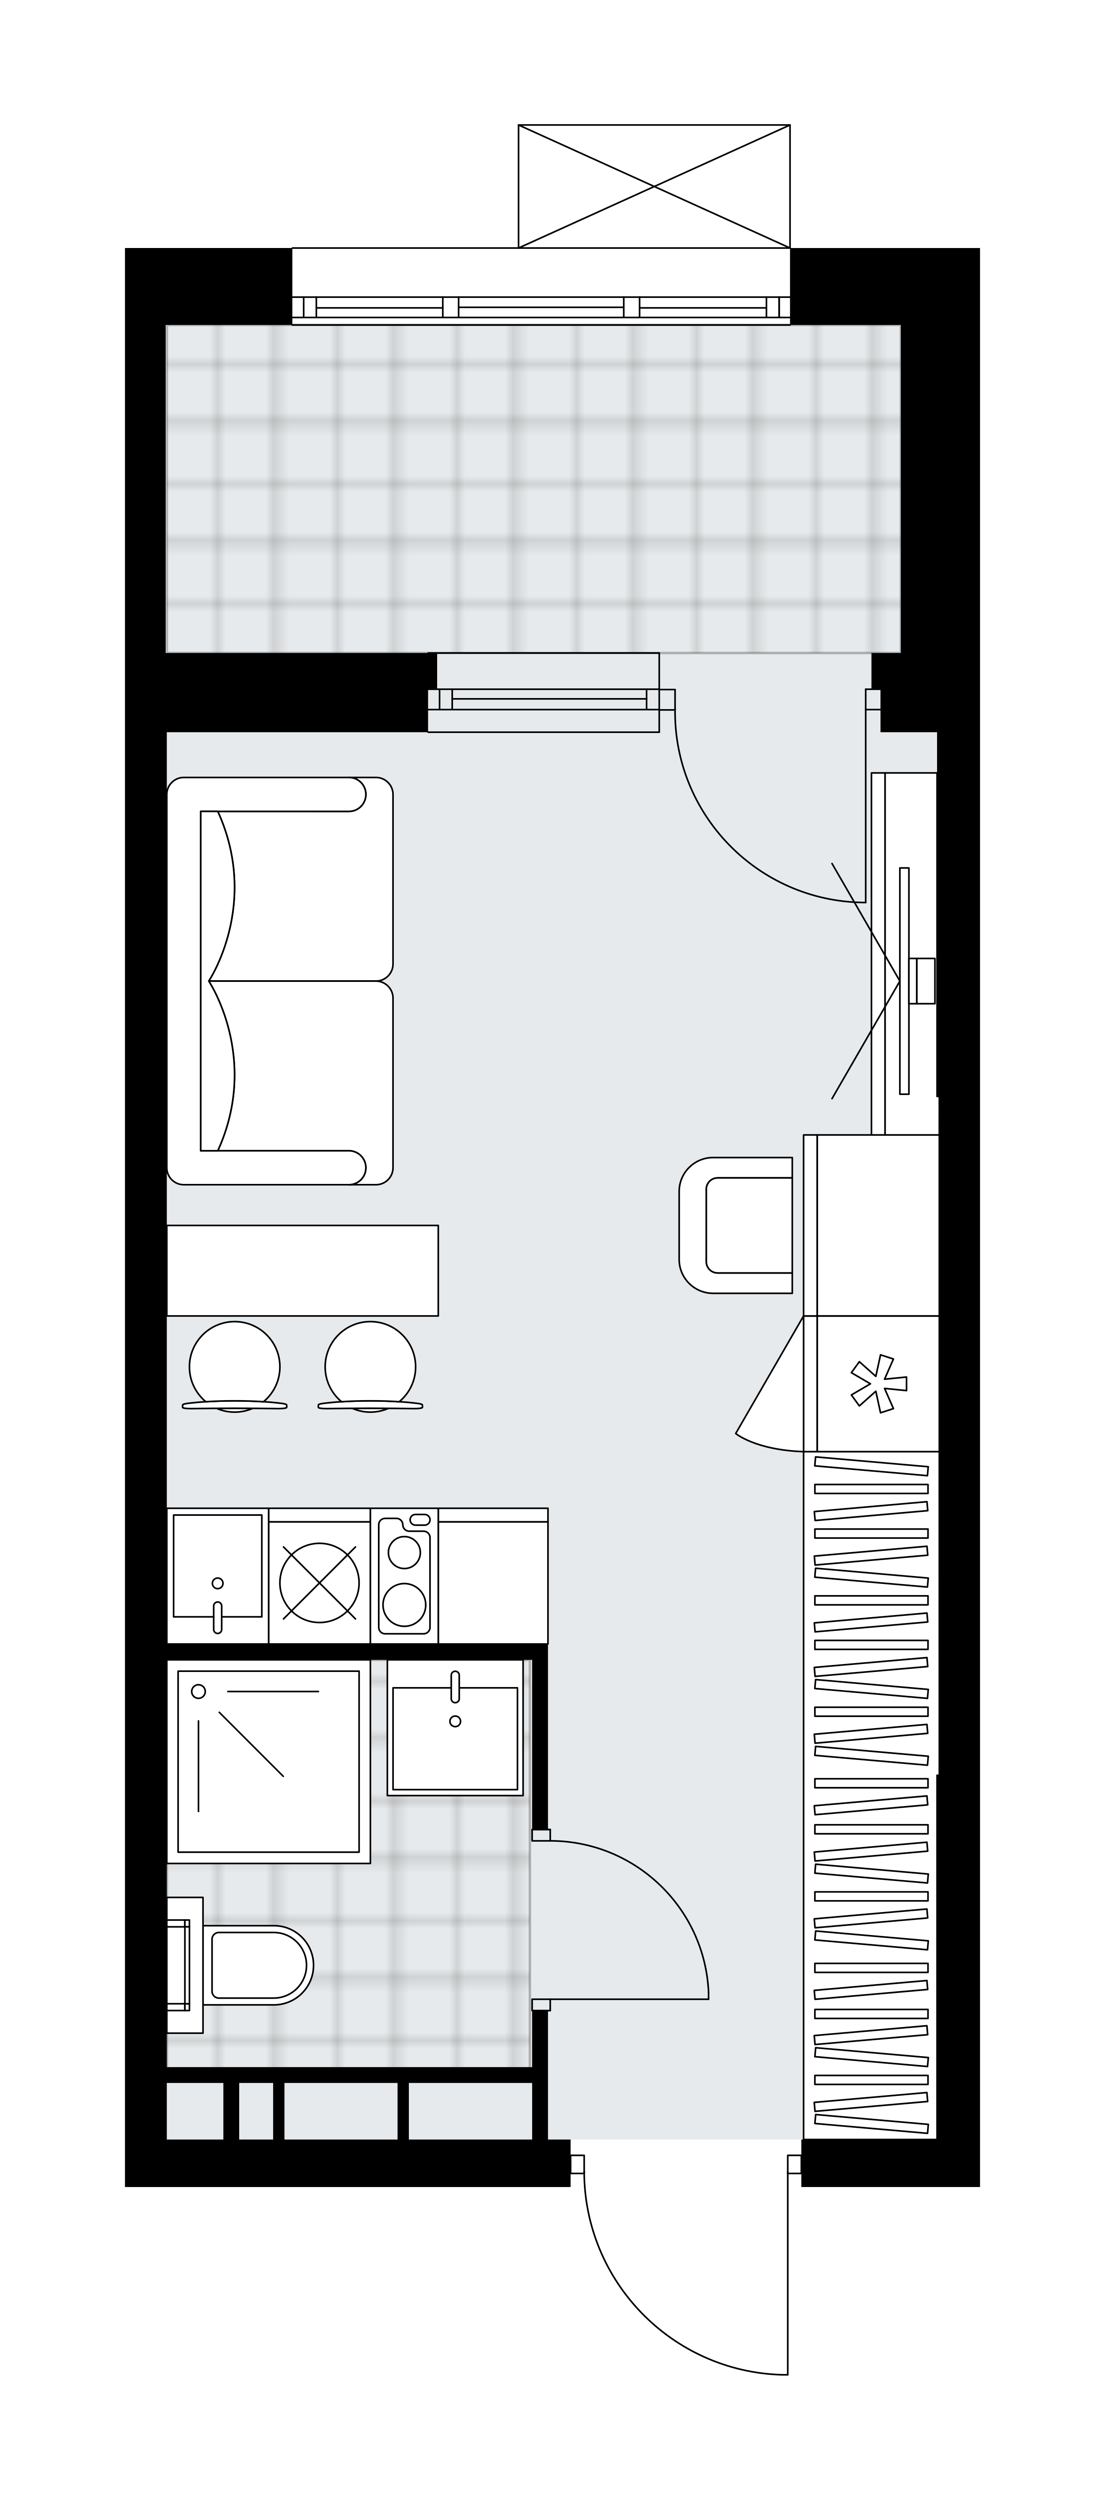 <svg xmlns="http://www.w3.org/2000/svg" xmlns:xlink="http://www.w3.org/1999/xlink" height="2000px" id="Layer_1" style="enable-background:new 0 0 884.25 2000;" version="1.1" viewBox="0 0 884.25 2000" width="884.25px" x="0px" y="0px" xml:space="preserve">
<style type="text/css">
	.st0{fill:none;}
	.st1{opacity:0.25;fill:none;stroke:#000000;stroke-width:0.4;stroke-miterlimit:10;}
	.st2{fill:#FFFFFF;}
	.st3{fill:#E7EAEC;}
	
		.st4{fill:url(#SVGID_1_);stroke:#000000;stroke-width:2;stroke-linecap:round;stroke-linejoin:round;stroke-miterlimit:10;stroke-opacity:0.25;}
	
		.st5{fill:url(#SVGID_00000041294324548388331860000018213254242481235350_);stroke:#000000;stroke-width:2;stroke-linecap:round;stroke-linejoin:round;stroke-miterlimit:10;stroke-opacity:0.25;}
	.st6{fill:none;stroke:#000000;stroke-width:1.3;stroke-linecap:round;stroke-linejoin:round;stroke-miterlimit:10;}
	.st7{fill:#FFFFFF;stroke:#000000;stroke-width:1.3;stroke-linecap:round;stroke-linejoin:round;stroke-miterlimit:10;}
	.st8{fill:none;stroke:#000000;stroke-width:1.3;stroke-linecap:round;stroke-linejoin:round;}
	.st9{fill:none;stroke:#000000;stroke-width:1.3;stroke-linecap:round;stroke-linejoin:round;stroke-dasharray:9.78,9.78;}
	.st10{fill:none;stroke:#000000;stroke-width:1.3;stroke-linecap:round;stroke-linejoin:round;stroke-dasharray:9.985,9.985;}
	.st11{font-family: 'Arial-BoldMT','Arial'; font-weight:bold;}
	.st12{font-size:94.877px;}
	.st13{font-size:80.281px;}
	.st14{font-family: 'ArialMT','Arial';}
	.st15{font-size:40px;}
</style>
<pattern height="14.57" id="New_Pattern_Swatch_2" patternUnits="userSpaceOnUse" style="overflow:visible;" viewBox="7.49 -22.06 14.57 14.57" width="14.57" x="-243.82" y="-2810.54">
	<g>
		<rect class="st0" height="14.57" width="14.57" x="7.49" y="-22.06" />
		<g>
			<rect class="st1" height="7.29" width="7.29" x="14.77" y="-7.49" />
		</g>
		<g>
			<rect class="st1" height="7.29" width="7.29" x="0.2" y="-7.49" />
		</g>
		<g>
			<rect class="st1" height="7.29" width="7.29" x="22.06" y="-14.77" />
		</g>
		<g>
			<rect class="st1" height="7.29" width="7.29" x="7.49" y="-14.77" />
			<rect class="st1" height="7.29" width="7.29" x="14.77" y="-22.06" />
		</g>
		<g>
			<rect class="st1" height="7.29" width="7.29" x="0.2" y="-22.06" />
		</g>
		<g>
			<rect class="st1" height="7.29" width="7.29" x="22.06" y="-29.35" />
		</g>
		<g>
			<rect class="st1" height="7.29" width="7.29" x="7.49" y="-29.35" />
		</g>
	</g>
</pattern>
<path class="st2" d="M720.9,198.44h63.36v97.75v255.24v325.83v543.06v291.44v38.01H641.25v-10.21c0,0,0,0,0,0  h-10.21V1900c0,0.36-0.29,0.65-0.65,0.65h-4.75c-0.01,0-0.01,0-0.02,0c-42.78-1.27-82.76-18.88-112.57-49.58  c-29.24-30.11-45.58-69.63-46.2-111.51h-10.24c0,0,0,0,0,0v10.21H100v-38.01V585.82v-63.36V259.98v-61.55h133.3  c0-0.36,0.29-0.65,0.65-0.65h180.37V100c0,0,0-0.01,0-0.01c0-0.04,0.02-0.07,0.02-0.11c0.01-0.05,0.01-0.1,0.03-0.15c0,0,0,0,0-0.01  c0.01-0.02,0.03-0.04,0.04-0.06c0.03-0.05,0.06-0.1,0.1-0.14c0.03-0.03,0.06-0.04,0.1-0.07c0.04-0.02,0.07-0.05,0.11-0.07  c0.05-0.02,0.1-0.02,0.16-0.03c0.03,0,0.05-0.02,0.08-0.02h0.02c0,0,0,0,0,0h217.18c0,0,0.01,0,0.01,0h0.01  c0.02,0,0.04,0.01,0.06,0.01c0.06,0.01,0.12,0.01,0.18,0.04c0.04,0.02,0.07,0.04,0.1,0.06c0.03,0.02,0.07,0.04,0.1,0.07  c0.04,0.04,0.07,0.09,0.1,0.14c0.01,0.02,0.03,0.04,0.04,0.06c0,0,0,0,0,0.01c0.02,0.04,0.02,0.1,0.03,0.15  c0.01,0.04,0.02,0.07,0.02,0.11c0,0,0,0.01,0,0.01v98.44H720.9z" id="background" />
<g id="floor">
	<rect class="st3" height="1451.77" width="618.18" x="133.49" y="259.99" />
	<pattern id="SVGID_1_" patternTransform="matrix(6.386 0 0 6.386 40382.422 16946.43)" xlink:href="#New_Pattern_Swatch_2">
	</pattern>
	<polygon class="st4" points="133.49,1328 133.49,1660.1 363.89,1660.1 363.89,1660.1 424.02,1660.1 424.02,1328  " />
	
		<pattern id="SVGID_00000013884187077034385780000000046736211946718634_" patternTransform="matrix(6.386 0 0 6.386 40382.422 16946.43)" xlink:href="#New_Pattern_Swatch_2">
	</pattern>
	
		<rect height="262.48" style="fill:url(#SVGID_00000013884187077034385780000000046736211946718634_);stroke:#000000;stroke-width:2;stroke-linecap:round;stroke-linejoin:round;stroke-miterlimit:10;stroke-opacity:0.25;" width="587.41" x="133.49" y="259.98" />
	<g id="LWPOLYLINE_00000041276479475090695400000016530720428809974149_">
		<rect class="st6" height="14.48" width="10.86" x="456.61" y="1724.43" />
	</g>
	<g id="LWPOLYLINE_00000160155964494032740940000012715563446422886317_">
		<rect class="st6" height="14.48" width="10.86" x="630.39" y="1724.43" />
	</g>
	<g id="LWPOLYLINE_00000018925041665106511230000010822601188088280246_">
		<path class="st6" d="M625.64,1900c-88.1-2.61-158.17-74.78-158.17-162.92" />
	</g>
	<g id="LINE_00000091704097154457508380000015207707226500785326_">
		<line class="st6" x1="630.39" x2="630.39" y1="1737.08" y2="1900" />
	</g>
	<g id="LINE_00000046316731104388907850000017315916252506174859_">
		<line class="st6" x1="630.39" x2="625.64" y1="1900" y2="1900" />
	</g>
	<g id="LWPOLYLINE_00000080916054383547982750000016743064915638815386_">
		<rect class="st6" height="9.05" width="14.48" x="425.83" y="1599.53" />
	</g>
	<g id="LWPOLYLINE_00000039099608191529079310000013646386650000172690_">
		<rect class="st6" height="9.05" width="14.48" x="425.83" y="1463.76" />
	</g>
	<g id="LINE_00000057853894398268063260000011202917681168781986_">
		<line class="st6" x1="440.32" x2="425.83" y1="1608.58" y2="1608.58" />
	</g>
	<g id="LINE_00000005951439740193932220000002994897297315400852_">
		<line class="st6" x1="440.32" x2="425.83" y1="1463.76" y2="1463.76" />
	</g>
	<g id="LINE_00000071556276898128959700000018088624553496103083_">
		<line class="st6" x1="440.32" x2="567.03" y1="1599.53" y2="1599.53" />
	</g>
	<g id="ARC_00000169526664470049796290000003116691013170281407_">
		<path class="st6" d="M440.32,1472.81c67.87,0.05,123.7,53.48,126.71,121.28" />
	</g>
	<g id="LINE_00000013161442899614161890000014579007525456030131_">
		<line class="st6" x1="567.03" x2="567.03" y1="1599.53" y2="1594.1" />
	</g>
	<g id="ARC_00000050661552915451116760000004178620679377850793_">
		<path class="st6" d="M540.21,567.22c-1.26,84.26,66.02,153.59,150.28,154.85c0.76,0.01,1.51,0.02,2.27,0.02" />
	</g>
	<g id="LINE_00000052789955382441269590000013563850791746738829_">
		<line class="st6" x1="692.76" x2="692.76" y1="567.72" y2="722.09" />
	</g>
	<g id="LINE_00000145748442130061370820000012289074046738122390_">
		<line class="st6" x1="527.54" x2="540.21" y1="567.99" y2="567.99" />
	</g>
	<g id="LINE_00000128472742075067120180000011172882788295999872_">
		<line class="st6" x1="540.21" x2="540.21" y1="567.99" y2="551.7" />
	</g>
	<g id="LINE_00000065072299640247694270000008624031491299516584_">
		<line class="st6" x1="540.21" x2="527.54" y1="551.7" y2="551.7" />
	</g>
	<g id="LINE_00000093161795915297975090000011445943264950788279_">
		<line class="st6" x1="705.44" x2="692.76" y1="551.43" y2="551.43" />
	</g>
	<g id="LINE_00000099657982392037722400000003485827083549211535_">
		<line class="st6" x1="692.76" x2="692.76" y1="551.43" y2="567.72" />
	</g>
	<g id="LINE_00000070116671160670312040000012927797863875005830_">
		<line class="st6" x1="692.76" x2="705.44" y1="567.72" y2="567.72" />
	</g>
	<g id="LINE_00000074425153935252355720000016996032272735104130_">
		<line class="st6" x1="705.44" x2="705.44" y1="551.43" y2="567.72" />
	</g>
	<g id="LINE_00000083046759431004715150000015448884684814751662_">
		<line class="st6" x1="632.2" x2="233.95" y1="259.98" y2="259.98" />
	</g>
	<g id="LINE_00000016046325201396951420000013607563825282704006_">
		<line class="st6" x1="623.47" x2="623.47" y1="254.01" y2="237.72" />
	</g>
	<g id="LINE_00000040540952438049931460000002615844778390861200_">
		<line class="st6" x1="243.01" x2="243.01" y1="254.01" y2="237.72" />
	</g>
	<g id="LINE_00000170971114569192790960000013800757600920312973_">
		<line class="st6" x1="511.82" x2="613.33" y1="246.32" y2="246.32" />
	</g>
	<g id="LINE_00000104703062251229412090000018168238507116459662_">
		<line class="st6" x1="253.14" x2="354.33" y1="246.32" y2="246.32" />
	</g>
	<g id="LINE_00000107564679355460534920000006953894904903026320_">
		<line class="st6" x1="253.14" x2="253.14" y1="237.72" y2="254.01" />
	</g>
	<g id="LINE_00000086660541787283096460000015717513247215282346_">
		<line class="st6" x1="623.47" x2="623.47" y1="254.01" y2="237.72" />
	</g>
	<g id="LINE_00000155147558468777359520000000183327145426356892_">
		<line class="st6" x1="613.33" x2="613.33" y1="237.72" y2="254.01" />
	</g>
	<g id="LINE_00000038404018403219989080000015487405068976831378_">
		<line class="st6" x1="499.15" x2="499.15" y1="254.01" y2="237.72" />
	</g>
	<g id="LINE_00000141437663291526340570000001677870258000949143_">
		<line class="st6" x1="499.15" x2="511.82" y1="237.72" y2="237.72" />
	</g>
	<g id="LINE_00000097490909959502278020000017571563064111171770_">
		<line class="st6" x1="511.82" x2="511.82" y1="237.72" y2="254.01" />
	</g>
	<g id="LINE_00000178179938692182890280000011002603979464022463_">
		<line class="st6" x1="511.82" x2="499.15" y1="254.01" y2="254.01" />
	</g>
	<g id="LINE_00000148641506952086870860000006419772217424462219_">
		<line class="st6" x1="233.95" x2="632.2" y1="198.44" y2="198.44" />
	</g>
	<g id="LINE_00000166645533989887279740000009979022546289390754_">
		<line class="st6" x1="354.33" x2="354.33" y1="254.01" y2="237.72" />
	</g>
	<g id="LINE_00000104679857076816078710000004703276790357971866_">
		<line class="st6" x1="354.33" x2="367" y1="237.72" y2="237.72" />
	</g>
	<g id="LINE_00000049200194283499368640000000288300063850778266_">
		<line class="st6" x1="367" x2="367" y1="237.72" y2="254.01" />
	</g>
	<g id="LINE_00000057137752929654516800000009060214194833298089_">
		<line class="st6" x1="367" x2="354.33" y1="254.01" y2="254.01" />
	</g>
	<g id="LINE_00000003788071669279853220000011277967043567704735_">
		<line class="st6" x1="367" x2="499.15" y1="245.87" y2="245.87" />
	</g>
	<g id="LWPOLYLINE_00000113340616388657215790000008395939972404352909_">
		<line class="st6" x1="354.33" x2="233.95" y1="254.01" y2="254.01" />
	</g>
	<g id="LWPOLYLINE_00000108274768834012397180000006820885505279690164_">
		<line class="st6" x1="367" x2="499.15" y1="254.01" y2="254.01" />
	</g>
	<g id="LWPOLYLINE_00000098901451189229921820000018189499190368492429_">
		<line class="st6" x1="511.82" x2="632.2" y1="254.01" y2="254.01" />
	</g>
	<g id="LWPOLYLINE_00000177441962472359114430000009746671652274608516_">
		<line class="st6" x1="354.33" x2="233.95" y1="237.72" y2="237.72" />
	</g>
	<g id="LWPOLYLINE_00000059293547678018094060000002488916503588299427_">
		<line class="st6" x1="367" x2="499.15" y1="237.72" y2="237.72" />
	</g>
	<g id="LWPOLYLINE_00000067229548751246671680000002727338935560725910_">
		<line class="st6" x1="511.82" x2="632.2" y1="237.72" y2="237.72" />
	</g>
	<g id="LINE_00000103974663078554330310000000638604654791466167_">
		<line class="st6" x1="527.54" x2="342.57" y1="567.72" y2="567.72" />
	</g>
	<g id="LINE_00000172442118903952670160000007018632180272167326_">
		<line class="st6" x1="527.54" x2="342.57" y1="551.43" y2="551.43" />
	</g>
	<g id="LINE_00000123419618585663181660000000159975776640949167_">
		<line class="st6" x1="517.4" x2="361.88" y1="559.13" y2="559.13" />
	</g>
	<g id="LINE_00000018202694994773813440000008941859799184935554_">
		<line class="st6" x1="351.75" x2="351.75" y1="567.72" y2="551.43" />
	</g>
	<g id="LINE_00000003824342921620297460000017388770109507583635_">
		<line class="st6" x1="517.4" x2="517.4" y1="567.72" y2="551.43" />
	</g>
	<g id="LINE_00000033362753087384615840000005203588681916539819_">
		<line class="st6" x1="527.54" x2="342.57" y1="585.82" y2="585.82" />
	</g>
	<g id="LINE_00000121989545610510381390000003653363015634987138_">
		<line class="st6" x1="342.57" x2="527.54" y1="522.46" y2="522.46" />
	</g>
	<g id="LINE_00000079460143030911116120000009850243852452636069_">
		<line class="st6" x1="361.88" x2="361.88" y1="567.73" y2="551.44" />
	</g>
	<g id="LINE_00000160162054739852958970000017467765606000151977_">
		<line class="st6" x1="527.54" x2="527.54" y1="585.82" y2="522.46" />
	</g>
	<g id="LINE_00000041272840928579993870000018430071197137818247_">
		<line class="st6" x1="414.97" x2="632.2" y1="100" y2="100" />
	</g>
	<g id="LINE_00000018214141232610181580000004643329118066404770_">
		<line class="st6" x1="632.2" x2="632.2" y1="100" y2="198.44" />
	</g>
	<g id="LINE_00000081643110025463553850000012224142331046577561_">
		<line class="st6" x1="414.97" x2="414.97" y1="198.44" y2="100" />
	</g>
	<g id="LWPOLYLINE_00000109748793184792260360000000539170662054000787_">
		<line class="st6" x1="632.2" x2="414.97" y1="198.44" y2="100" />
	</g>
	<g id="LWPOLYLINE_00000168838955188064211220000001434144291584242877_">
		<line class="st6" x1="414.97" x2="632.2" y1="198.44" y2="100" />
	</g>
	<path d="M438.51,1608.58h-12.67v45.25H133.49V1328h292.35v135.76h12.67v-148.44h-12.67H133.49V585.82h209.08v-34.39h7.24v-28.96   h-7.24H132.58V259.98h101.37v-61.55H100v61.55v262.48v63.36v1125.94v38.01h356.61v-38.01h-18.1V1608.58z M133.49,1711.76v-45.25   h45.25v45.25H133.49z M191.41,1711.76v-45.25h27.15v45.25H191.41z M227.62,1711.76v-45.25h90.51v45.25H227.62z M327.18,1711.76   v-45.25h98.66v45.25H327.18z" />
	<polygon points="632.2,198.44 632.2,259.98 720.9,259.98 720.9,296.19 720.9,522.46 704.6,522.46 697.36,522.46 697.36,551.43    704.6,551.43 704.6,585.82 749.86,585.82 749.86,877.26 751.67,877.26 751.67,1420.32 749.86,1420.32 749.86,1711.76    641.25,1711.76 641.25,1749.77 784.25,1749.77 784.25,1711.76 784.25,1420.32 784.25,877.26 784.25,551.43 784.25,296.19    784.25,198.44 720.9,198.44  " />
</g>
<g id="mebel">
	<g>
		<rect class="st7" height="97.75" width="87.79" x="350.71" y="1217.58" />
		<rect class="st7" height="10.86" width="87.79" x="350.71" y="1206.71" />
	</g>
	<g>
		<g>
			<g id="LINE_00000055682520191863661080000000935430584666857133_">
				<path class="st7" d="M258.76,1122.81c21.91-2.75,53.36-2.75,75.27,0c2.53,0.32,4,0.79,4,1.3v0.12v1.79      c0,0.54-2.84,0.98-6.34,0.98c-23.47-0.37-47.13-0.37-70.6,0c-3.5,0-6.34-0.44-6.34-0.98v-1.79v-0.12      C254.77,1123.6,256.23,1123.13,258.76,1122.81z" />
			</g>
			<g>
				<path class="st7" d="M282.07,1126.83c4.4,1.9,9.24,2.96,14.33,2.96s9.93-1.06,14.33-2.96      C301.17,1126.77,291.63,1126.77,282.07,1126.83z" />
				<path class="st7" d="M273.34,1121.49c14.76-0.96,31.36-0.96,46.12,0c8.03-6.64,13.14-16.68,13.14-27.91      c0-19.99-16.21-36.2-36.2-36.2c-20,0-36.2,16.21-36.2,36.2C260.2,1104.82,265.31,1114.85,273.34,1121.49z" />
			</g>
		</g>
		<g>
			<g id="LINE_00000137118865993556679940000010667035877644754315_">
				<path class="st7" d="M150.15,1122.81c21.91-2.75,53.36-2.75,75.27,0c2.53,0.32,4,0.79,4,1.3v0.12v1.79      c0,0.54-2.84,0.98-6.34,0.98c-23.47-0.37-47.13-0.37-70.6,0c-3.5,0-6.34-0.44-6.34-0.98v-1.79v-0.12      C146.15,1123.6,147.62,1123.13,150.15,1122.81z" />
			</g>
			<g>
				<path class="st7" d="M173.46,1126.83c4.4,1.9,9.24,2.96,14.33,2.96s9.93-1.06,14.33-2.96      C192.56,1126.77,183.02,1126.77,173.46,1126.83z" />
				<path class="st7" d="M164.73,1121.49c14.76-0.96,31.36-0.96,46.12,0c8.03-6.64,13.14-16.68,13.14-27.91      c0-19.99-16.21-36.2-36.2-36.2c-20,0-36.2,16.21-36.2,36.2C151.59,1104.82,156.7,1114.85,164.73,1121.49z" />
			</g>
		</g>
		
			<rect class="st7" height="72.41" transform="matrix(-1 -1.224647e-16 1.224647e-16 -1 484.19 2033.3)" width="217.22" x="133.48" y="980.45" />
	</g>
	<g>
		
			<rect class="st7" height="162.92" transform="matrix(-1 -1.224647e-16 1.224647e-16 -1 429.884 2818.912)" width="162.92" x="133.48" y="1328" />
		
			<rect class="st7" height="144.82" transform="matrix(-1 -1.224647e-16 1.224647e-16 -1 429.884 2818.912)" width="144.82" x="142.53" y="1337.05" />
		<circle class="st7" cx="158.83" cy="1353.34" r="5.43" />
		<line class="st7" x1="182.36" x2="254.77" y1="1353.34" y2="1353.34" />
		<line class="st7" x1="175.47" x2="226.67" y1="1369.98" y2="1421.18" />
		<line class="st7" x1="158.83" x2="158.83" y1="1376.87" y2="1449.28" />
	</g>
	<g>
		
			<rect class="st7" height="108.61" transform="matrix(-1 -1.224647e-16 1.224647e-16 -1 728.566 2764.606)" width="108.62" x="309.97" y="1328" />
		
			<rect class="st7" height="81.46" transform="matrix(-1 -1.224647e-16 1.224647e-16 -1 728.603 2782.227)" width="99.56" x="314.52" y="1350.38" />
		<path class="st7" d="M364.3,1362.28L364.3,1362.28c1.77,0,3.2-1.43,3.2-3.2v-18.77c0-1.77-1.43-3.2-3.2-3.2h0    c-1.77,0-3.2,1.43-3.2,3.2v18.77C361.1,1360.84,362.53,1362.28,364.3,1362.28z" />
		<circle class="st7" cx="364.3" cy="1377.19" r="4.25" />
	</g>
	<g>
		<rect class="st7" height="97.75" width="81.46" x="214.94" y="1217.58" />
		<rect class="st7" height="10.86" width="81.46" x="214.94" y="1206.71" />
		<circle class="st7" cx="255.67" cy="1266.45" r="31.68" />
		<line class="st7" x1="284.47" x2="226.87" y1="1295.25" y2="1237.65" />
		<line class="st7" x1="284.47" x2="226.87" y1="1237.65" y2="1295.25" />
	</g>
	<g>
		
			<rect class="st7" height="108.61" transform="matrix(-1 -1.224647e-16 1.224647e-16 -1 647.108 2522.041)" width="54.31" x="296.4" y="1206.71" />
		<path class="st7" d="M344.11,1302.02v-71.83c0-2.83-2.3-5.13-5.13-5.13h-11.51c-2.83,0-5.13-2.3-5.13-5.13l0,0    c0-2.83-2.3-5.13-5.13-5.13h-9.01c-2.83,0-5.13,2.3-5.13,5.13v82.09c0,2.83,2.3,5.13,5.13,5.13h30.78    C341.82,1307.15,344.11,1304.85,344.11,1302.02z" />
		<path class="st7" d="M332.47,1211.67h7.37c2.36,0,4.28,1.91,4.28,4.28l0,0c0,2.36-1.91,4.28-4.28,4.28h-7.37    c-2.36,0-4.28-1.91-4.28-4.28l0,0C328.19,1213.58,330.11,1211.67,332.47,1211.67z" />
		<circle class="st7" cx="323.59" cy="1242.16" r="12.79" />
		<circle class="st7" cx="323.59" cy="1284.06" r="17.1" />
	</g>
	<g>
		<g id="LWPOLYLINE_00000068674168801927004110000013772125030247219363_">
			<rect class="st7" height="108.61" width="81.46" x="133.49" y="1206.71" />
		</g>
		<g id="SPLINE_00000084492306208806226590000014802866937449387409_">
			<path class="st6" d="M174.2,1281.7L174.2,1281.7c-1.77,0-3.2,1.43-3.2,3.2v18.77c0,1.77,1.43,3.2,3.2,3.2h0     c1.77,0,3.2-1.43,3.2-3.2v-18.77C177.4,1283.13,175.97,1281.7,174.2,1281.7z" />
		</g>
		<g id="CIRCLE_00000046314173683239438690000013938802495481652903_">
			<circle class="st6" cx="174.2" cy="1266.79" r="4.25" />
		</g>
		<g id="LWPOLYLINE_00000122684035079193753390000014012843809472905384_">
			<polyline class="st6" points="171.04,1293.59 138.92,1293.59 138.92,1212.13 209.52,1212.13 209.52,1293.59 177.44,1293.59         " />
		</g>
	</g>
	<g>
		
			<rect class="st7" height="97.75" transform="matrix(-4.493399e-11 -1 1 -4.493399e-11 -404.357 1809.934)" width="108.61" x="648.48" y="1058.27" />
		
			<rect class="st7" height="10.86" transform="matrix(-4.493399e-11 -1 1 -4.493399e-11 -458.663 1755.628)" width="108.61" x="594.18" y="1101.71" />
		<polygon class="st7" points="707.84,1110.82 725.42,1112.58 725.42,1101.71 707.84,1103.47 714.95,1087.3 704.62,1083.95     700.86,1101.2 687.67,1089.45 681.29,1098.24 696.54,1107.15 681.29,1116.05 687.67,1124.84 700.86,1113.09 704.62,1130.34     714.95,1126.99   " />
		<path class="st7" d="M643.05,1052.84l-54.31,94.06c0,0,15.29,13.11,54.31,14.55V1052.84z" />
	</g>
	<g>
		<g>
			<path class="st7" d="M250.91,1572.36L250.91,1572.36c0,17.5-14.18,31.68-31.68,31.68h-56.78v-63.36h56.78     C236.73,1540.68,250.91,1554.87,250.91,1572.36z" />
			
				<rect class="st7" height="28.96" transform="matrix(4.475004e-11 -1 1 4.475004e-11 -1424.393 1720.333)" width="108.61" x="93.66" y="1557.88" />
			<path class="st7" d="M245.29,1572.36L245.29,1572.36c0,14.5-11.75,26.25-26.25,26.25h-43.92c-3,0-5.43-2.43-5.43-5.43v-41.63     c0-3,2.43-5.43,5.43-5.43h43.92C233.54,1546.11,245.29,1557.87,245.29,1572.36z" />
		</g>
		<g>
			
				<rect class="st7" height="14.48" transform="matrix(4.521900e-11 -1 1 4.521900e-11 -1465.122 1746.581)" width="5.43" x="138.01" y="1598.61" />
			
				<rect class="st7" height="3.62" transform="matrix(4.521900e-11 -1 1 4.521900e-11 -1456.071 1755.631)" width="5.43" x="147.06" y="1604.04" />
			
				<rect class="st7" height="14.48" transform="matrix(4.555385e-11 -1 1 4.555385e-11 -1398.145 1679.603)" width="5.43" x="138.01" y="1531.63" />
			
				<rect class="st7" height="3.62" transform="matrix(4.555385e-11 -1 1 4.555385e-11 -1389.094 1688.654)" width="5.43" x="147.06" y="1537.06" />
			
				<rect class="st7" height="3.62" transform="matrix(-4.486385e-11 1 -1 -4.486385e-11 1722.143 1422.582)" width="61.55" x="119.01" y="1570.55" />
		</g>
	</g>
	<g>
		<g>
			<g>
				<g>
					<path class="st7" d="M634,1018.45h-59.74c-5,0-9.05-4.05-9.05-9.05v-57.93c0-5,4.05-9.05,9.05-9.05H634v-16.29h-63.38       c-14.98,0-27.13,12.15-27.13,27.13v54.35c0,14.98,12.15,27.13,27.13,27.13H634V1018.45z" />
				</g>
				<path class="st7" d="M565.22,951.47v57.93c0,5,4.05,9.05,9.05,9.05H634v-76.03h-59.74      C569.27,942.42,565.22,946.47,565.22,951.47z" />
			</g>
		</g>
		<g>
			
				<rect class="st7" height="97.75" transform="matrix(-3.366303e-11 1 -1 -3.366303e-11 1683.221 277.644)" width="144.82" x="630.38" y="931.56" />
			
				<rect class="st7" height="10.86" transform="matrix(-3.366303e-11 1 -1 -3.366303e-11 1628.915 331.949)" width="144.82" x="576.08" y="975" />
		</g>
	</g>
	<g>
		<path class="st7" d="M279.2,649.18L279.2,649.18c7.5,0,13.58-6.08,13.58-13.58l0,0c0-7.5-6.08-13.58-13.58-13.58h0h21.67    c7.53,0,13.63,6.1,13.63,13.63V771.3c0,7.5-6.14,13.64-13.64,13.64l-133.81,0c0,0,41.19-61.22,7.22-135.76H279.2z" />
		<path class="st7" d="M279.2,920.7L279.2,920.7c7.5,0,13.58,6.08,13.58,13.58v0c0,7.5-6.08,13.58-13.58,13.58h0h21.67    c7.53,0,13.63-6.1,13.63-13.63V798.58c0-7.5-6.14-13.64-13.64-13.64l-133.81,0c0,0,41.19,61.22,7.22,135.76H279.2z" />
		<path class="st7" d="M147.06,622.02H279.2c7.5,0,13.58,6.08,13.58,13.58l0,0c0,7.5-6.08,13.58-13.58,13.58H160.64V920.7H279.2    c7.5,0,13.58,6.08,13.58,13.58v0c0,7.5-6.08,13.58-13.58,13.58H147.06c-7.5,0-13.58-6.08-13.58-13.58V635.6    C133.48,628.13,139.59,622.02,147.06,622.02z" />
		<path class="st7" d="M174.27,920.7c33.97-74.54-7.22-135.76-7.22-135.76v-0.01c0,0,41.19-61.22,7.22-135.76h-13.63V920.7    L174.27,920.7z" />
	</g>
	<g>
		<g>
			<polygon class="st7" points="708.22,908.02 708.22,618.39 749.86,618.39 749.86,877.26 751.67,877.26 751.66,908.02    " />
			
				<rect class="st7" height="10.86" transform="matrix(5.134210e-11 -1 1 5.134210e-11 -60.421 1465.998)" width="289.63" x="557.97" y="757.78" />
		</g>
		<g>
			<g>
				<g id="LINE_00000078731964037912957950000017989525556216025266_">
					<line class="st7" x1="720.1" x2="665.8" y1="784.94" y2="879" />
				</g>
				<g id="LINE_00000096050189499726958400000006084376412988327611_">
					<line class="st7" x1="720.1" x2="665.8" y1="784.94" y2="690.88" />
				</g>
			</g>
			<rect class="st7" height="181.02" width="7.24" x="720.1" y="694.43" />
			
				<rect class="st7" height="36.2" transform="matrix(-1 -1.224647e-16 1.224647e-16 -1 1461.026 1569.88)" width="6.34" x="727.35" y="766.84" />
			<rect class="st7" height="36.2" width="14.48" x="733.68" y="766.84" />
		</g>
	</g>
	<g>
		<polygon class="st7" points="643.05,1711.76 749.86,1711.76 749.86,1420.32 751.67,1420.32 751.66,1161.45 643.05,1161.45   " />
		<g>
			<rect class="st7" height="7.19" width="90.51" x="652.1" y="1187.7" />
			<rect class="st7" height="7.19" width="90.51" x="652.1" y="1223.34" />
			<rect class="st7" height="7.19" width="90.51" x="652.1" y="1276.8" />
			<rect class="st7" height="7.19" width="90.51" x="652.1" y="1312.44" />
			<rect class="st7" height="7.19" width="90.51" x="652.1" y="1365.9" />
			
				<rect class="st7" height="7.19" transform="matrix(0.996 0.087 -0.087 0.996 104.929 -56.313)" width="90.51" x="652.1" y="1169.88" />
			
				<rect class="st7" height="7.19" transform="matrix(0.996 0.087 -0.087 0.996 112.694 -55.974)" width="90.51" x="652.1" y="1258.98" />
			
				<rect class="st7" height="7.19" transform="matrix(0.996 0.087 -0.087 0.996 120.46 -55.635)" width="90.51" x="652.1" y="1348.08" />
			
				<rect class="st7" height="7.19" transform="matrix(0.996 -0.087 0.087 0.996 -102.728 65.38)" width="90.51" x="652.1" y="1205.52" />
			
				<rect class="st7" height="7.19" transform="matrix(0.996 -0.087 0.087 0.996 -105.834 65.515)" width="90.51" x="652.1" y="1241.16" />
			
				<rect class="st7" height="7.19" transform="matrix(0.996 -0.087 0.087 0.996 -110.493 65.719)" width="90.51" x="652.1" y="1294.62" />
			
				<rect class="st7" height="7.19" transform="matrix(0.996 -0.087 0.087 0.996 -113.6 65.855)" width="90.51" x="652.1" y="1330.26" />
			
				<rect class="st7" height="7.19" transform="matrix(0.996 0.087 -0.087 0.996 125.119 -55.432)" width="90.51" x="652.1" y="1401.54" />
			
				<rect class="st7" height="7.19" transform="matrix(0.996 -0.087 0.087 0.996 -118.259 66.058)" width="90.51" x="652.1" y="1383.72" />
			<rect class="st7" height="7.19" width="90.51" x="652.1" y="1423.13" />
			<rect class="st7" height="7.19" width="90.51" x="652.1" y="1459.97" />
			
				<rect class="st7" height="7.19" transform="matrix(0.996 -0.087 0.087 0.996 -123.247 66.276)" width="90.51" x="652.1" y="1440.95" />
			<rect class="st7" height="7.19" width="90.51" x="652.1" y="1513.63" />
			
				<rect class="st7" height="7.19" transform="matrix(0.996 0.087 -0.087 0.996 133.336 -55.073)" width="90.51" x="652.1" y="1495.81" />
			
				<rect class="st7" height="7.19" transform="matrix(0.996 -0.087 0.087 0.996 -126.475 66.417)" width="90.51" x="652.1" y="1477.99" />
			
				<rect class="st7" height="7.19" transform="matrix(0.996 0.087 -0.087 0.996 137.995 -54.87)" width="90.51" x="652.1" y="1549.27" />
			
				<rect class="st7" height="7.19" transform="matrix(0.996 -0.087 0.087 0.996 -131.135 66.62)" width="90.51" x="652.1" y="1531.45" />
			<rect class="st7" height="7.19" width="90.51" x="652.1" y="1570.86" />
			<rect class="st7" height="7.19" width="90.51" x="652.1" y="1607.7" />
			
				<rect class="st7" height="7.19" transform="matrix(0.996 -0.087 0.087 0.996 -136.123 66.838)" width="90.51" x="652.1" y="1588.68" />
			<rect class="st7" height="7.19" width="90.51" x="652.1" y="1660.5" />
			
				<rect class="st7" height="7.19" transform="matrix(0.996 0.087 -0.087 0.996 146.136 -54.514)" width="90.51" x="652.1" y="1642.68" />
			
				<rect class="st7" height="7.19" transform="matrix(0.996 -0.087 0.087 0.996 -139.276 66.975)" width="90.51" x="652.1" y="1624.86" />
			
				<rect class="st7" height="7.19" transform="matrix(0.996 0.087 -0.087 0.996 150.796 -54.311)" width="90.51" x="652.1" y="1696.14" />
			
				<rect class="st7" height="7.19" transform="matrix(0.996 -0.087 0.087 0.996 -143.935 67.179)" width="90.51" x="652.1" y="1678.32" />
		</g>
	</g>
</g>
</svg>